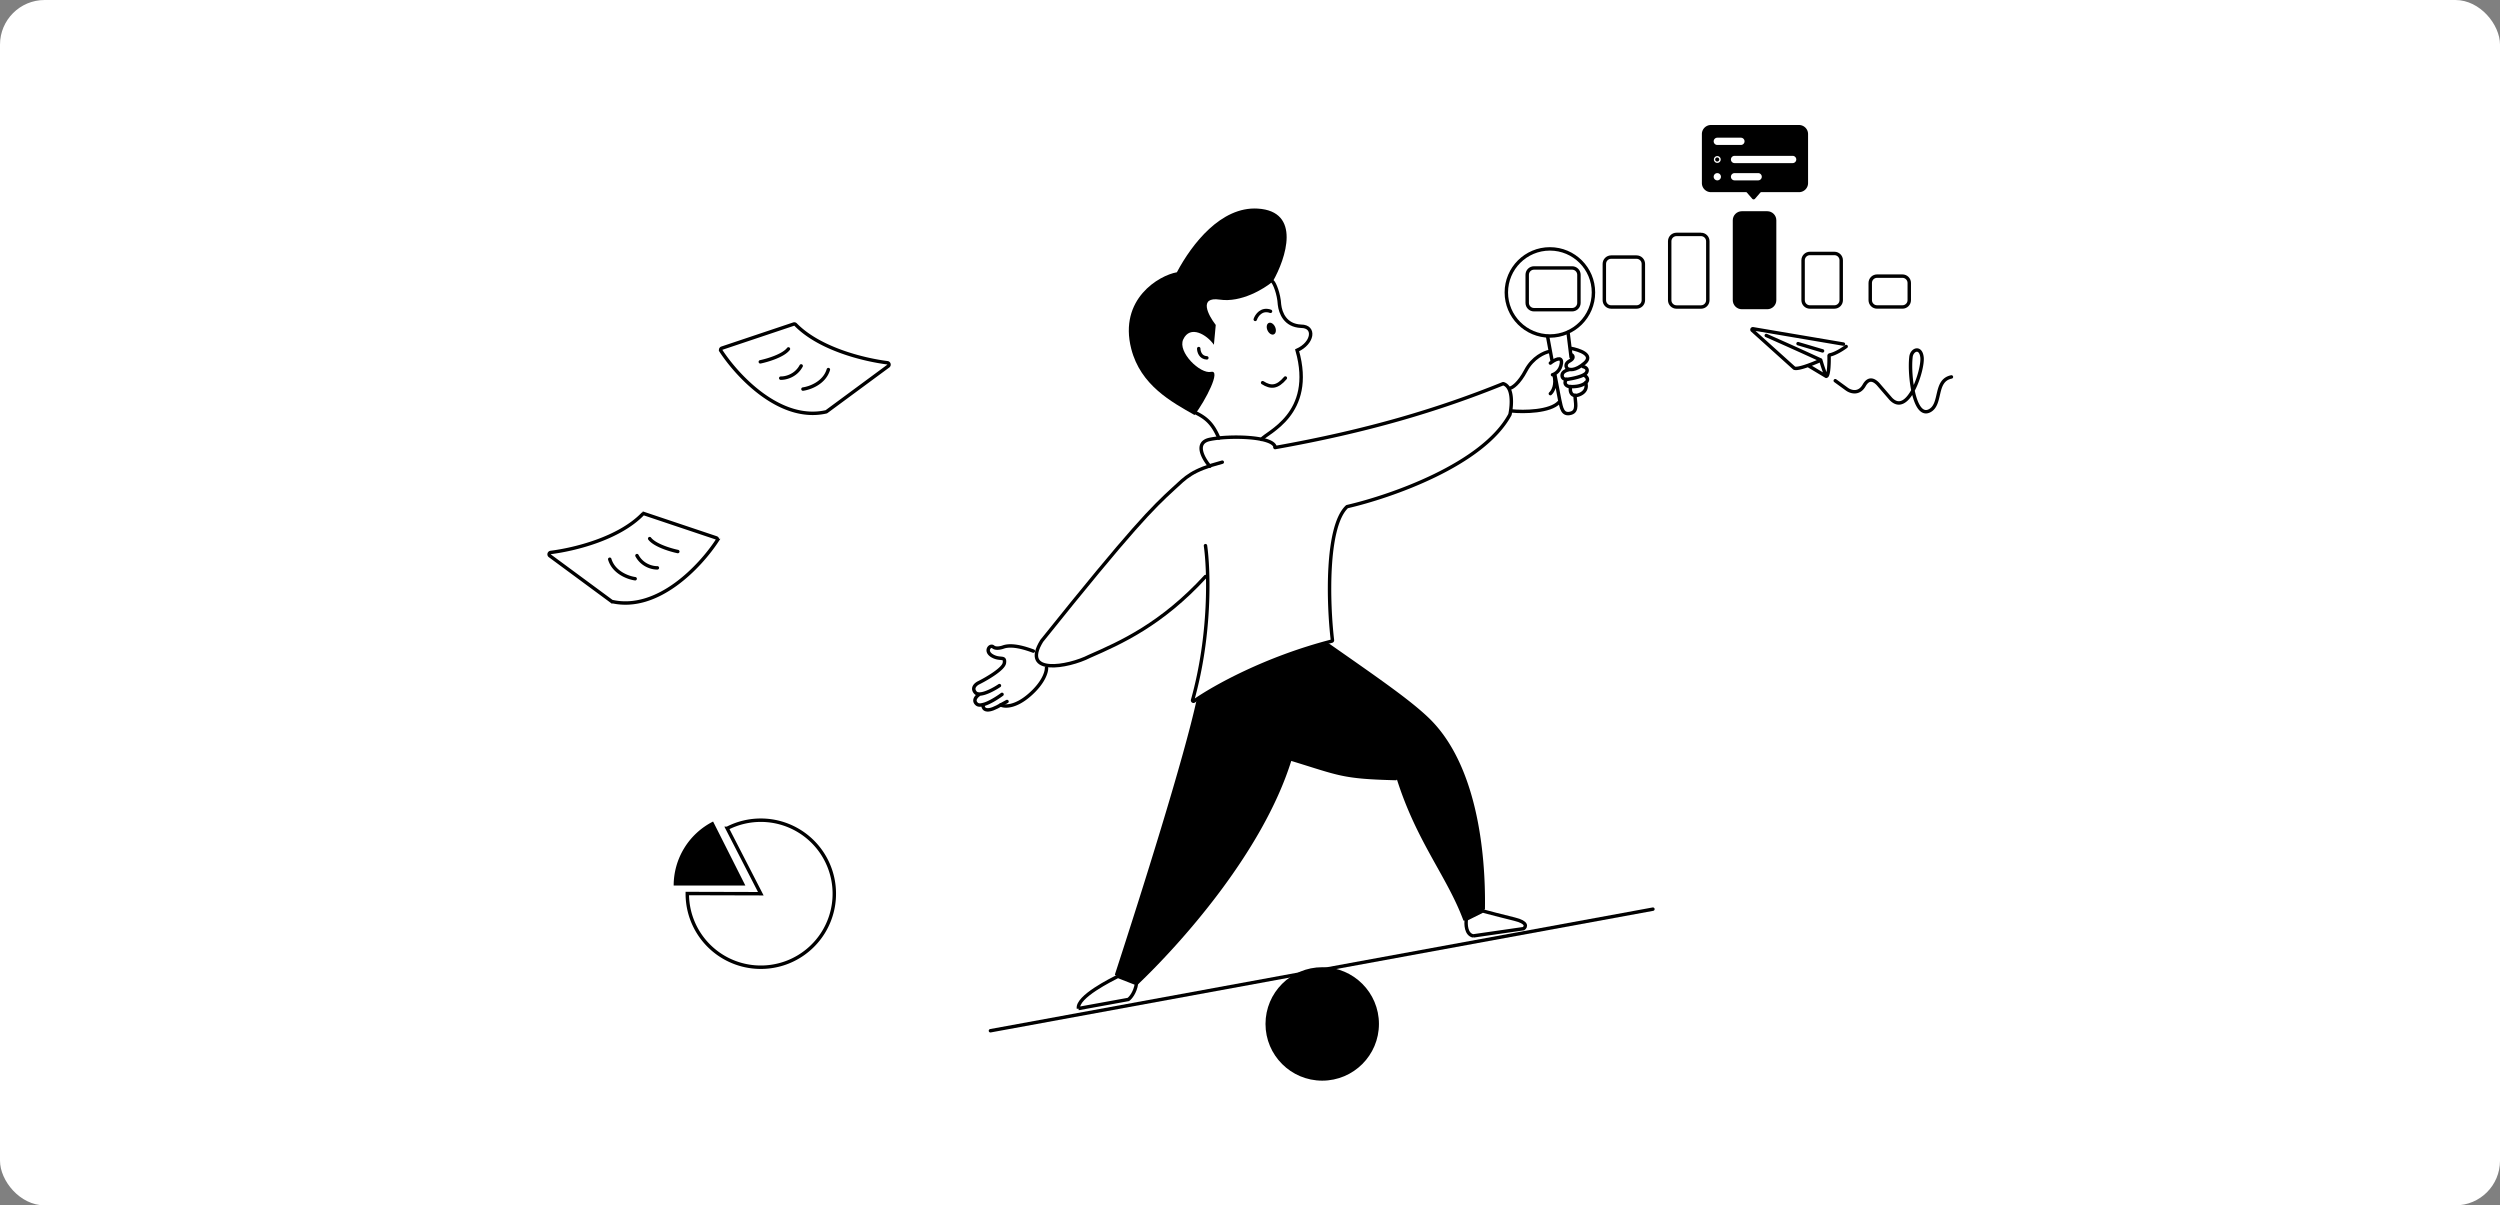 <svg xmlns="http://www.w3.org/2000/svg" width="560" height="270" fill="none"><rect width="100%" height="100%" fill="#808080" stroke="none"/><rect width="560" height="270" fill="#fff" rx="10"/><path fill="#000" d="M249.76 218.222c5.889-18.084 15.568-48.736 18.323-61.65a.194.194 0 0 1 .091-.127c12.005-7.467 24.991-11.53 29.359-12.34a.194.194 0 0 1 .149.034c11.124 7.777 18.006 12.53 22.26 16.577 10.819 10.29 12.878 30.023 12.689 42.866a.198.198 0 0 1-.104.173l-4.46 2.464a.205.205 0 0 1-.291-.108c-3.64-9.785-10.43-17.508-14.872-31.542a.21.21 0 0 1-.214.211c-12.071-.309-12.556-1.004-23.448-4.332-6.5 20.732-25.062 41.191-34.27 49.99a.196.196 0 0 1-.215.038l-4.88-2.006a.201.201 0 0 1-.117-.248z"/><path stroke="#000" stroke-linecap="round" stroke-width=".77" d="M282.582 98.424c1.016-1.525 12.069-5.59 7.972-19.959 3.569-1.59 4.162-5.386.881-5.385-3.573-.16-4.613-2.994-4.831-4.846-.14-2.495-1.11-4.735-1.502-5.117"/><path fill="#000" d="M285.341 74.897c.471-.21.598-.953.283-1.66-.315-.706-.953-1.108-1.424-.898-.471.21-.597.953-.282 1.659.315.706.952 1.109 1.423.9z"/><path stroke="#000" stroke-linecap="round" stroke-width=".77" d="M281.176 71.548c.301-.905 1.407-2.536 3.42-1.814m-1.772 15.986c1.859 1.174 3.273 1.1 5.097-1.048m-19.405-6.594c.002.67.369 2.025 1.817 2.084"/><path fill="#000" d="M253.4 78.139c2.095 8.192 9.032 11.893 14.176 14.825 2.515-3.347 6.022-10.168 3.705-9.665-2.435.53-7.54-4.428-6.241-7.26 1.523-3.323 5.299-1.093 6.874 1.191l.415-4.441c-1.702-2.19-3.907-6.391.893-5.675 4.799.716 9.92-2.405 11.88-4.055 2.969-5.204 6.447-15.756-3.393-16.336-8.185-.482-14.7 7.883-18.089 14.266-3.964.693-13.076 5.98-10.22 17.15z"/><path stroke="#000" stroke-linecap="round" stroke-width=".77" d="M267.59 92.344c2.482 1.188 4.01 2.42 5.433 5.775m-2.995 24.109c.769 5.419 1.248 19.833-2.887 34.596-.052.187.159.341.318.23 4.424-3.099 15.983-9.593 30.855-13.436a.2.2 0 0 0 .153-.217c-.967-8.181-1.488-25.379 3.234-29.877a.189.189 0 0 1 .091-.049c9.738-2.248 30.4-9.409 36.426-20.597a.233.233 0 0 0 .018-.052c.433-2.022.73-6.153-1.464-6.864a.193.193 0 0 0-.132.006c-14.382 5.816-30.412 10.633-51.014 14.287"/><path stroke="#000" stroke-linecap="round" stroke-width=".77" d="M270.032 129.138c-9.839 10.733-18.995 14.821-25.974 17.87-4.876 2.486-15.45 4.269-10.719-3.437 20.328-25.37 24.8-29.782 29.578-34.152 2.743-2.51 3.964-4.066 10.875-5.896"/><path stroke="#000" stroke-width=".77" d="M241.57 225.912c-.407-2.643 7.488-6.505 8.843-7.217l4.167 1.627c-.325 2.032-1.355 3.218-1.829 3.557l-11.181 2.033zm88.424-16.267c-1.626-.325-1.693-2.643-1.525-3.761l3.659-1.829c1.118.305 4.107 1.097 7.115 1.829 3.009.732 2.609 1.728 2.033 2.135l-11.282 1.626z"/><path fill="#000" d="M308.883 229.362c0 7.017-5.688 12.705-12.705 12.705s-12.705-5.688-12.705-12.705 5.688-12.706 12.705-12.706 12.705 5.689 12.705 12.706z"/><path stroke="#000" stroke-linecap="round" stroke-width=".77" d="m221.855 230.889 148.399-27.241"/><path stroke="#000" stroke-width=".77" d="M352.156 60.023h-8.538c-.842 0-1.524.683-1.524 1.525v6.302c0 .842.682 1.525 1.524 1.525h8.538c.842 0 1.525-.683 1.525-1.525v-6.302c0-.842-.683-1.525-1.525-1.525zm14.432-2.437h-5.692c-.842 0-1.525.683-1.525 1.525v8.131c0 .842.683 1.525 1.525 1.525h5.692c.842 0 1.524-.683 1.524-1.525v-8.131c0-.842-.682-1.525-1.524-1.525zm14.437-5.078h-5.489c-.842 0-1.524.682-1.524 1.524v13.214c0 .842.682 1.525 1.524 1.525h5.489c.842 0 1.525-.683 1.525-1.525V54.033c0-.843-.683-1.525-1.525-1.525z"/><path fill="#000" d="M395.865 47.313h-5.692c-1.122 0-2.032.91-2.032 2.032v17.89c0 1.123.91 2.033 2.032 2.033h5.692c1.123 0 2.033-.91 2.033-2.033v-17.89c0-1.122-.91-2.032-2.033-2.032z"/><path stroke="#000" stroke-width=".77" d="M410.908 56.773h-5.489c-.842 0-1.524.683-1.524 1.525v8.945c0 .842.682 1.524 1.524 1.524h5.489c.842 0 1.525-.682 1.525-1.524v-8.945c0-.842-.683-1.525-1.525-1.525zm15.242 5.079h-5.692c-.842 0-1.524.682-1.524 1.524v3.863c0 .842.682 1.524 1.524 1.524h5.692c.842 0 1.525-.682 1.525-1.524v-3.863c0-.842-.683-1.524-1.525-1.524z"/><path fill="#000" d="M393.118 44.523a.406.406 0 0 1-.614 0l-1.752-2.022a.407.407 0 0 1 .307-.673h3.505c.347 0 .534.41.307.673l-1.753 2.022z"/><path fill="#000" fill-rule="evenodd" d="M383.256 28h19.718c1.123 0 2.033.91 2.033 2.033V41.01c0 1.123-.91 2.033-2.033 2.033h-19.718a2.033 2.033 0 0 1-2.033-2.033V30.033c0-1.123.91-2.033 2.033-2.033zm5.285 6.91h13.011a.813.813 0 0 1 0 1.626h-13.011a.813.813 0 0 1 0-1.627zm-3.864.36a.456.456 0 1 0 0 .911.456.456 0 0 0 0-.911zm-.764.456a.764.764 0 1 1 1.528 0 .764.764 0 0 1-1.528 0zm4.628 3.05h5.286a.813.813 0 0 1 0 1.627h-5.286a.813.813 0 0 1 0-1.626zm1.423-7.931h-5.286a.813.813 0 0 0 0 1.626h5.286a.813.813 0 0 0 0-1.626zm-5.286 7.932a.814.814 0 1 1 0 1.628.814.814 0 0 1 0-1.628z" clip-rule="evenodd"/><path stroke="#000" stroke-width=".77" d="M162.89 185.549a16.463 16.463 0 0 1 23.914 13.009 16.461 16.461 0 0 1-10.388 16.971 16.468 16.468 0 0 1-22.463-15.381l16.466.045-7.529-14.644z"/><path fill="#000" d="M150.902 198.364a16.066 16.066 0 0 1 8.831-14.341l7.229 14.341h-16.06z"/><path stroke="#000" stroke-linecap="round" stroke-width=".77" d="M355.171 85.766c.232.54.317 1.732-1.014 2.455a3.482 3.482 0 0 1-.32.153c-1.664.696-2.079-.448-2.079-1.107v-.67"/><path stroke="#000" stroke-linecap="round" stroke-width=".77" d="M354.956 84.102c.447.27 1.059.954.216 1.66a2.28 2.28 0 0 1-.216.158c-.974.64-2.358.725-3.198.672a4.976 4.976 0 0 1-.4-.04c-.453-.127-1.183-.619-.48-1.573"/><path stroke="#000" stroke-linecap="round" stroke-width=".77" d="M354.632 82.125c.454.105 1.232.522.72 1.344-.512.822-3.092 1.343-4.318 1.501a1.517 1.517 0 0 1-.16.008c-.484-.002-.96-.236-.96-.877 0-.905 1.173-1.212 1.439-1.265"/><path stroke="#000" stroke-linecap="round" stroke-width=".77" d="M351.956 79.43c.453.185.73.854-.358 1.423-1.087.57-.825 1.344-.559 1.66.427.369 1.807.648 3.918-1.186 2.112-1.833-1.2-2.977-3.198-3.32m-4.478 3.326c.907-.711 2.671-1.707 2.48 0-.193 1.707-1.413 2.45-2 2.609m-.48 4.233c.531-.456 1.435-1.949.797-4.269m-.416-3.123-.998-5.408m4.578-.915.681 5.529m.888 8.579c0 1.51.724 3.496-.884 3.973-1.962.582-2.169-1.192-2.57-3.02l-1.045-5.482m-1.239-5.312c-1.118.203-3.74 1.341-5.285 4.269-1.545 2.927-3.015 3.862-3.558 3.964m.305 5.08c2.846.305 8.721.184 10.673-1.93"/><path stroke="#000" stroke-width=".77" d="M347.176 75.266c5.389 0 9.757-4.37 9.757-9.758 0-5.39-4.368-9.758-9.757-9.758-5.389 0-9.758 4.369-9.758 9.758 0 5.389 4.369 9.758 9.758 9.758z"/><path stroke="#000" stroke-linecap="round" stroke-width=".77" d="M437.118 84.432c-3.899.8-2.071 6.168-4.927 7.597-3.412 1.705-4.587-7.896-4.143-11.971.128-1.787 2.207-2.582 2.488 0 .299 2.742-3.104 13.376-7.003 9.272l-2.602-3.012c-.724-.891-2.149-2.13-3.355 0-1.205 2.13-3.126 1.426-3.935.808l-2.543-1.85m1.824-8.203-20.243-3.43c-.2-.033-.322.216-.169.352l9.376 8.445c.016.013.03.024.05.032.83.326 4.013-.928 5.709-1.687a.204.204 0 0 1 .28.132c.39 1.367.862 2.631 1.104 3.233.037.09.134.138.199.068.454-.5.517-3.046.484-4.507a.214.214 0 0 1 .177-.213c1.246-.243 2.931-1.338 3.649-1.88m-5.696 3.019a845.422 845.422 0 0 0-12.197-5.489m13.421 9.151L405 81.859m3.25-3.256-5.488-1.626m-131.773 27.444c-1.457-1.694-3.496-5.266 0-5.997 4.371-.915 14.23-.712 14.637 1.728m-61.454 57.751c.79.428 3.174.591 6.383-2.178 3.21-2.768 3.912-5.235 3.862-6.123"/><path stroke="#000" stroke-linecap="round" stroke-width=".77" d="M220.201 157.834c-.09.764.417 1.935 3.165.509l.806-.442 1.402-.768"/><path stroke="#000" stroke-linecap="round" stroke-width=".77" d="M219.486 155.469c-.646.379-1.686 1.358-.681 2.242.303.267.804.274 1.396.124 1.371-.346 3.23-1.534 4.253-2.297m7.014-9.691c-1.515-.556-4.646-1.642-6.726-.919-.522.196-1.705.466-2.262-.022-.696-.61-2.015.954-.221 2.001 1.793 1.046 2.962-.063 2.724 1.598-.19 1.329-3.87 3.486-5.687 4.398-.653.296-1.731 1.153-.822 2.217.225.263.583.36 1.015.342 1.313-.054 3.315-1.167 4.385-1.888m-45.659-80.878c5.357 5.483 15.311 7.9 20.558 8.56.371.046.501.528.2.75L185.169 92.19a.408.408 0 0 1-.151.069c-10.221 2.28-19.75-7.894-23.531-13.674a.399.399 0 0 1 .213-.597l16.089-5.395c.15-.05.315-.01.426.104zm-7.906 8.356c1.626-.338 5.163-1.39 6.301-2.896m-1.723 6.549c1.016.034 3.354-.467 4.574-2.744m.402 5.191c1.525-.203 4.798-1.362 5.692-4.37m-41.63 32.406c-5.358 5.484-15.311 7.9-20.558 8.56-.371.046-.501.529-.2.751l13.804 10.182a.407.407 0 0 0 .151.069c10.221 2.281 19.75-7.894 23.531-13.674a.398.398 0 0 0-.213-.596l-16.089-5.396a.412.412 0 0 0-.426.104zm7.904 8.356c-1.626-.338-5.163-1.39-6.302-2.896m1.727 6.55c-1.017.033-3.355-.468-4.574-2.745m-.406 5.183c-1.525-.203-4.798-1.362-5.692-4.37"/></svg>